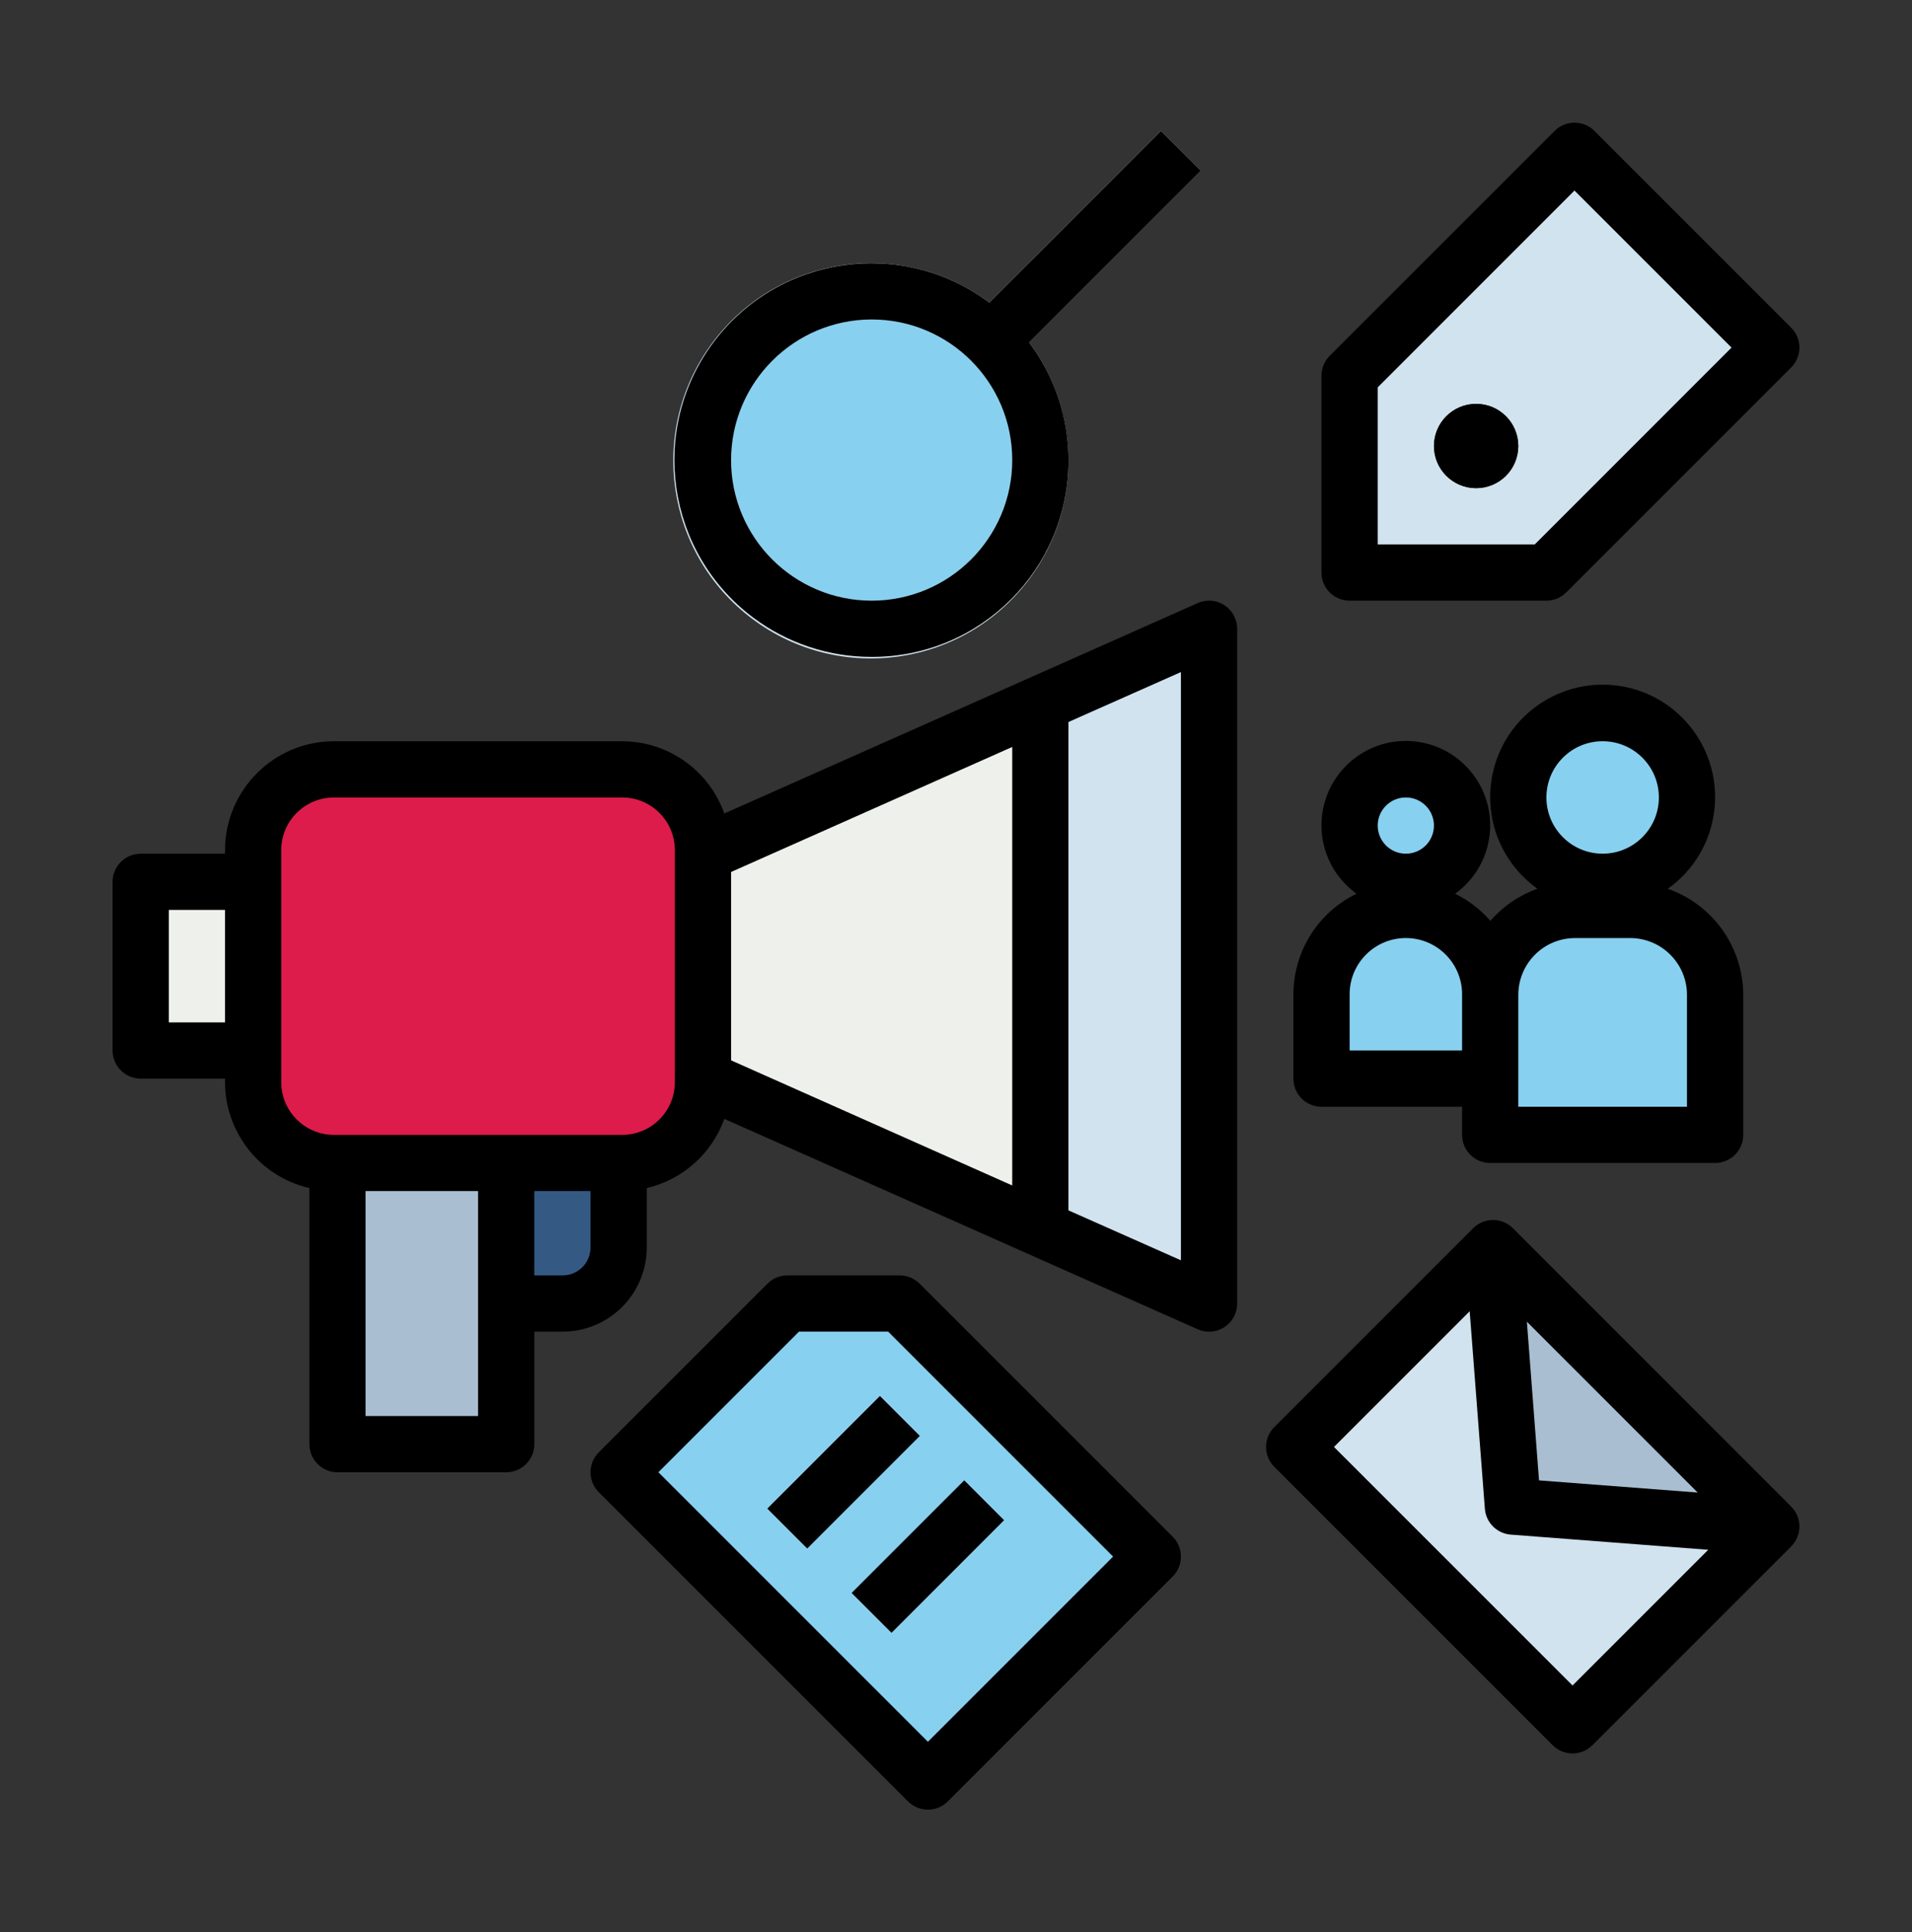 <?xml version="1.0" encoding="utf-8"?>
<!-- Generator: Adobe Illustrator 16.0.0, SVG Export Plug-In . SVG Version: 6.00 Build 0)  -->
<!DOCTYPE svg PUBLIC "-//W3C//DTD SVG 1.1//EN" "http://www.w3.org/Graphics/SVG/1.1/DTD/svg11.dtd">
<svg version="1.1" id="Layer_1" xmlns="http://www.w3.org/2000/svg" xmlns:xlink="http://www.w3.org/1999/xlink" x="0px" y="0px"
	 width="71px" height="71.75px" viewBox="0 0 71 71.75" enable-background="new 0 0 71 71.75" xml:space="preserve">
<rect x="0" y="0" width="71" height="71.75" fill="#333333" stroke="none"/>
<g>
	<path fill="#EEF1EB" d="M5.224,32.743h5.22v6.264h-5.22V32.743z"/>
	<path fill="#345A84" d="M17.752,42.14h5.22v4.184c0,1.148-0.931,2.079-2.08,2.079h-3.14V42.14z"/>
	<path fill="#88D0EF" d="M38.633,17.083c0,3.46-2.805,6.264-6.264,6.264c-3.46,0-6.265-2.804-6.265-6.264
		c0-3.459,2.805-6.264,6.265-6.264C35.828,10.819,38.633,13.624,38.633,17.083z"/>
	<path fill="#EEF1EB" d="M25.473,31.98l19.423-8.634v25.056l-19.423-8.632V31.98z"/>
	<path fill="#A9BFD1" d="M12.532,42.14h6.265v11.483h-6.265V42.14z"/>
	<path fill="#D1E3EE" d="M58.467,5.599l-8.35,8.353v7.308h7.307l8.354-8.352L58.467,5.599z M54.814,18.127
		c-0.865,0-1.566-0.701-1.566-1.565c0-0.865,0.701-1.566,1.566-1.566s1.566,0.701,1.566,1.566S55.68,18.127,54.814,18.127z"/>
	<path fill="#DD1C4B" d="M12.399,28.567h10.707c1.655,0,2.998,1.342,2.998,2.998v8.62c0,1.655-1.343,2.998-2.998,2.998H12.399
		c-1.656,0-2.998-1.343-2.998-2.998v-8.62C9.401,29.909,10.743,28.567,12.399,28.567z"/>
	<path fill="#D1E3EE" d="M44.896,23.347l-6.264,2.785v19.487l6.264,2.783V23.347z"/>
	<path fill="#D1E3EE" d="M48.059,53.729l7.383-7.383l10.334,10.335l-7.383,7.383L48.059,53.729z"/>
	<path fill="#A9BFD1" d="M55.441,46.345l0.738,9.599l9.598,0.737L55.441,46.345z"/>
	<g>
		<path fill="#88D0EF" d="M62.645,29.611c0,1.729-1.402,3.132-3.133,3.132s-3.131-1.402-3.131-3.132s1.4-3.132,3.131-3.132
			S62.645,27.882,62.645,29.611z"/>
		<path fill="#88D0EF" d="M58.488,33.787h2.049c1.74,0.001,3.15,1.411,3.15,3.151v5.201h-8.352v-5.201
			C55.336,35.198,56.746,33.787,58.488,33.787z"/>
		<path fill="#88D0EF" d="M54.293,30.655c0,1.152-0.936,2.088-2.088,2.088c-1.154,0-2.088-0.936-2.088-2.088
			c0-1.153,0.934-2.088,2.088-2.088C53.357,28.567,54.293,29.502,54.293,30.655z"/>
		<path fill="#88D0EF" d="M52.205,33.787c1.729,0,3.131,1.402,3.131,3.132v3.132h-6.264v-3.132
			C49.072,35.189,50.475,33.787,52.205,33.787z"/>
	</g>
	<path fill="#D1E3EE" d="M44.59,6.337l-1.477-1.476l-6.377,6.375c-3.245-2.428-7.842-1.766-10.271,1.479
		c-2.428,3.244-1.766,7.843,1.479,10.271s7.843,1.767,10.271-1.478c1.949-2.606,1.949-6.187,0-8.793L44.59,6.337z M32.369,22.303
		c-2.883,0-5.221-2.337-5.221-5.22s2.338-5.22,5.221-5.22c2.882,0,5.219,2.337,5.219,5.22C37.584,19.965,35.25,22.3,32.369,22.303z"
		/>
	<path fill="#88D0EF" d="M33.412,48.402h-4.176l-6.264,6.265L34.457,66.15l8.352-8.352L33.412,48.402z M28.499,56.017l4.176-4.176
		l1.477,1.477l-4.177,4.176L28.499,56.017z M33.106,60.625l-1.477-1.476l4.177-4.177l1.475,1.477L33.106,60.625z"/>
	<path d="M54.814,14.995c-0.865,0-1.566,0.701-1.566,1.566s0.701,1.565,1.566,1.565s1.566-0.7,1.566-1.565
		S55.68,14.995,54.814,14.995z"/>
	<path d="M59.207,4.861c-0.408-0.408-1.068-0.408-1.477,0l-8.354,8.352c-0.195,0.196-0.305,0.461-0.305,0.738v7.308
		c0,0.576,0.467,1.044,1.045,1.044h7.307c0.277,0,0.543-0.11,0.738-0.306l8.352-8.353c0.408-0.407,0.408-1.068,0-1.476L59.207,4.861
		z M56.992,20.215H51.16v-5.832l7.307-7.308l5.832,5.832L56.992,20.215z"/>
	<path d="M5.224,40.051h3.132v0.134c0.005,1.878,1.302,3.507,3.133,3.93v9.509c0,0.577,0.467,1.044,1.043,1.044h6.265
		c0.576,0,1.044-0.468,1.044-1.044v-4.176h1.052c1.724-0.005,3.12-1.4,3.124-3.124v-2.209c1.334-0.313,2.417-1.28,2.88-2.569
		l17.577,7.812c0.527,0.235,1.143-0.003,1.377-0.529c0.061-0.134,0.09-0.278,0.09-0.425V23.347c0-0.576-0.467-1.044-1.043-1.044
		c-0.146,0-0.291,0.03-0.424,0.091l-17.577,7.812c-0.571-1.604-2.088-2.678-3.79-2.682H12.399c-2.231,0.002-4.04,1.811-4.043,4.042
		v0.134H5.224c-0.576,0-1.044,0.468-1.044,1.044v6.264C4.18,39.583,4.648,40.051,5.224,40.051z M39.676,26.809l4.176-1.854v21.842
		l-4.176-1.854V26.809z M27.148,32.378l10.44-4.642v16.282l-10.44-4.646V32.378z M17.752,48.402v4.177h-4.177v-8.352h4.177V48.402z
		 M21.928,46.323c-0.001,0.572-0.464,1.035-1.036,1.035H19.84v-3.131h2.088V46.323z M10.444,39.007v-7.441
		c0.002-1.079,0.875-1.953,1.955-1.954h10.707c1.079,0.001,1.952,0.875,1.954,1.954v8.62c-0.002,1.078-0.875,1.952-1.954,1.954
		H12.399c-1.08-0.002-1.953-0.876-1.955-1.954V39.007z M6.268,33.787h2.088v4.176H6.268V33.787z"/>
	<path d="M56.18,45.606c-0.408-0.407-1.068-0.407-1.477,0L47.32,52.99c-0.408,0.407-0.408,1.068,0,1.477l10.336,10.335
		c0.406,0.408,1.068,0.408,1.477,0l7.381-7.382c0.408-0.408,0.408-1.068,0-1.477L56.18,45.606z M63.043,55.421l-5.893-0.452
		l-0.451-5.892L63.043,55.421z M58.395,62.585l-8.859-8.857l5.039-5.039l0.564,7.333c0.039,0.513,0.447,0.922,0.961,0.961
		l7.334,0.563L58.395,62.585z"/>
	<path d="M32.369,24.392c4.028,0.009,7.299-3.249,7.309-7.277c0.004-1.586-0.51-3.131-1.463-4.399l6.377-6.378l-1.479-1.476
		l-6.377,6.375c-3.229-2.421-7.81-1.767-10.232,1.462c-2.421,3.229-1.767,7.81,1.463,10.231
		C29.236,23.882,30.782,24.395,32.369,24.392z M32.369,11.863c2.882,0,5.219,2.337,5.219,5.22s-2.337,5.22-5.219,5.22
		c-2.883,0-5.221-2.337-5.221-5.22C27.152,14.201,29.487,11.866,32.369,11.863z"/>
	<path d="M49.072,41.096h5.221v1.044c0,0.576,0.467,1.044,1.043,1.044h8.352c0.576,0,1.045-0.469,1.045-1.044v-5.201
		c-0.006-1.772-1.127-3.35-2.801-3.938c1.881-1.337,2.32-3.944,0.982-5.824c-1.336-1.879-3.943-2.318-5.822-0.981
		c-1.881,1.338-2.32,3.944-0.982,5.824c0.271,0.379,0.602,0.711,0.982,0.981c-0.676,0.24-1.279,0.651-1.75,1.192
		c-0.363-0.42-0.809-0.762-1.307-1.008c1.402-1.011,1.721-2.969,0.709-4.372c-1.01-1.403-2.969-1.721-4.371-0.71
		c-1.404,1.012-1.721,2.969-0.711,4.372c0.197,0.273,0.438,0.513,0.711,0.71c-1.432,0.695-2.34,2.144-2.344,3.734v3.132
		C48.029,40.627,48.496,41.096,49.072,41.096z M59.512,27.523c1.154,0,2.088,0.935,2.088,2.088c0,1.152-0.934,2.088-2.088,2.088
		c-1.152,0-2.088-0.936-2.088-2.088C57.424,28.458,58.359,27.523,59.512,27.523z M56.381,40.051v-3.112
		c0.002-1.163,0.943-2.106,2.107-2.107h2.049c1.162,0.001,2.105,0.944,2.107,2.107v4.156h-6.264V40.051z M52.205,29.611
		c0.576,0,1.043,0.467,1.043,1.044s-0.467,1.044-1.043,1.044c-0.578,0-1.045-0.468-1.045-1.044
		C51.16,30.078,51.627,29.611,52.205,29.611z M50.117,36.919c0-1.153,0.934-2.088,2.088-2.088c1.152,0,2.088,0.935,2.088,2.088
		v2.088h-4.176V36.919z"/>
	<path d="M33.412,47.358h-4.176c-0.276,0-0.542,0.11-0.737,0.307l-6.265,6.264c-0.407,0.408-0.407,1.068,0,1.477L33.717,66.89
		c0.408,0.407,1.069,0.407,1.478,0l8.352-8.353c0.406-0.407,0.406-1.068,0-1.476l-9.396-9.396
		C33.955,47.469,33.689,47.358,33.412,47.358z M34.457,64.675L24.449,54.667l5.22-5.22h3.312l8.352,8.352L34.457,64.675z"/>
	<path d="M28.499,56.017l4.176-4.176l1.477,1.477l-4.176,4.176L28.499,56.017z"/>
	<path d="M31.629,59.148l4.177-4.176l1.475,1.477l-4.175,4.176L31.629,59.148z"/>
</g>
</svg>
